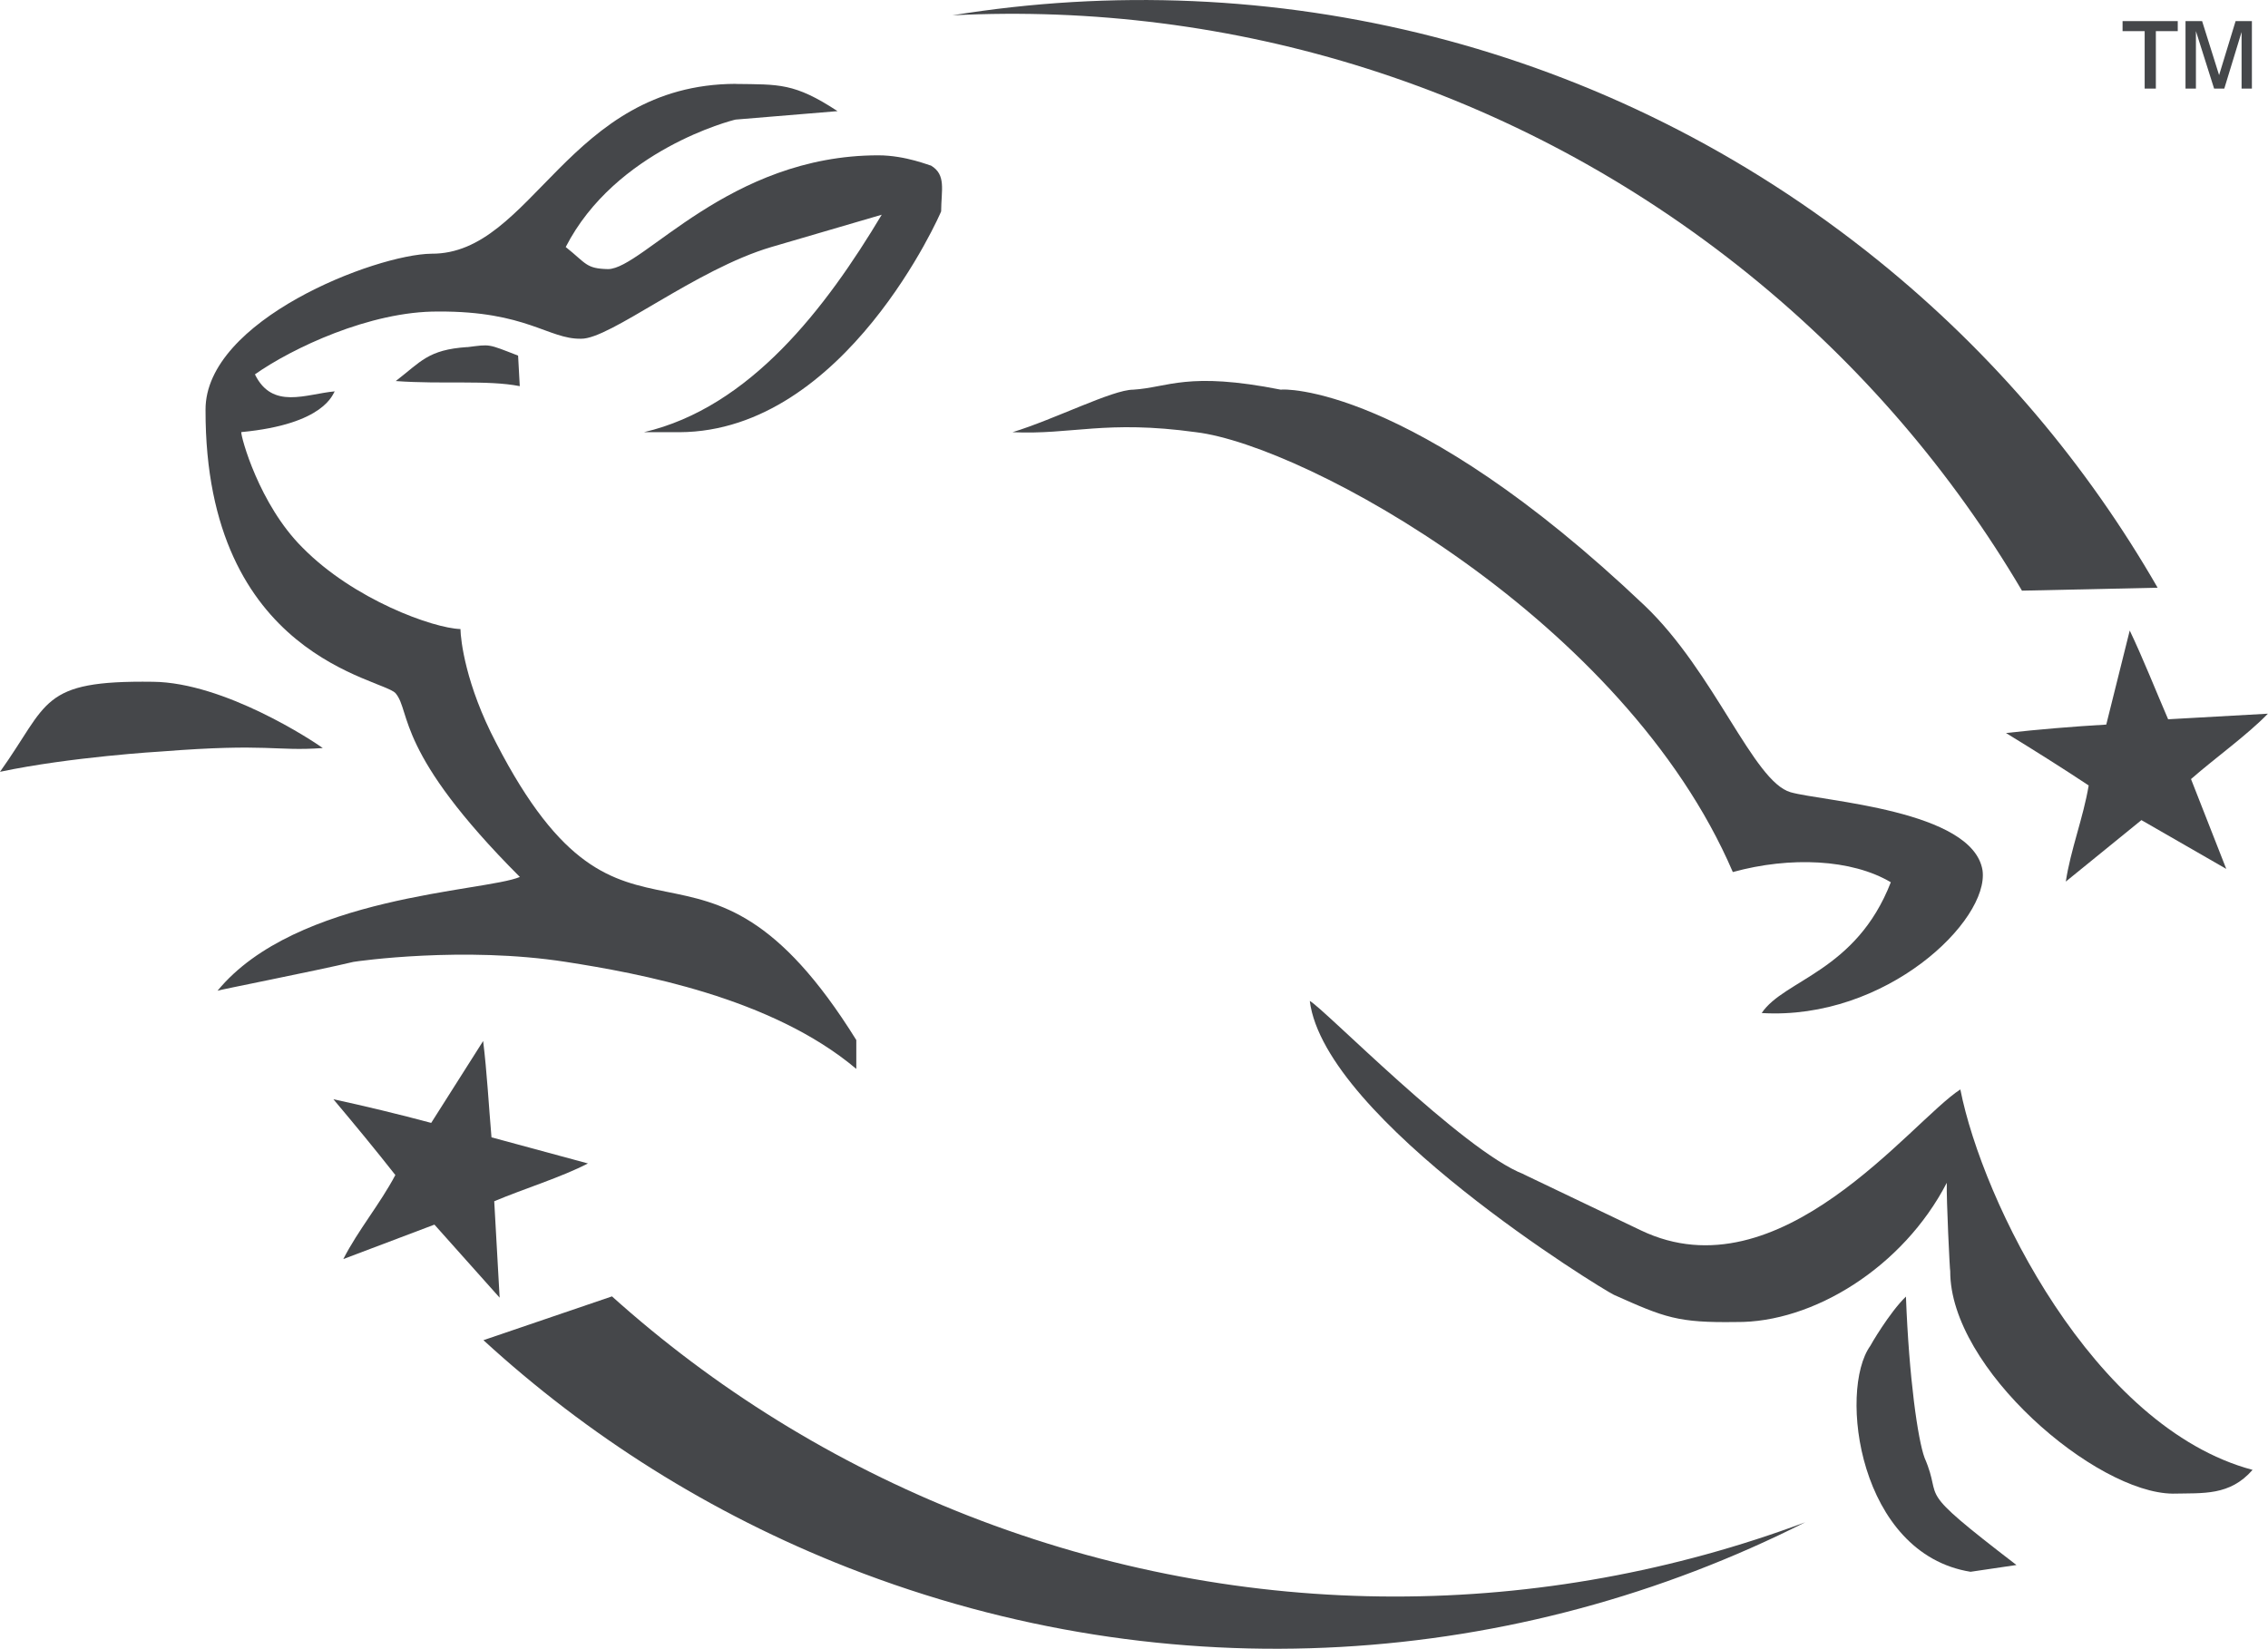 <?xml version="1.0" encoding="UTF-8"?>
<svg id="Layer_2" xmlns="http://www.w3.org/2000/svg" viewBox="0 0 230.96 167.93">
  <defs>
    <style>
      .cls-1 {
        fill: #45474a;
      }
    </style>
  </defs>
  <path class="cls-1" d="M205.9,60.16l13.82-.3c-7.15-12.43-16.64-23.78-28.46-33.33C163.74,4.29,129.36-3.7,96.99,1.56c28.33-1.44,57.27,7.14,81.07,26.36,11.47,9.27,20.76,20.23,27.84,32.23"/>
  <path class="cls-1" d="M62.32,132.04l-13.09,4.46c10.57,9.69,23.04,17.65,37.19,23.19,32.94,12.89,68.14,10.14,97.41-4.64-26.58,9.92-56.75,10.47-85.25-.68-13.73-5.38-25.9-13.02-36.26-22.33"/>
  <path class="cls-1" d="M115.39,39.69c3.6-.22,5.5-1.89,15.05,0,.01-.08,13.15-.71,37.02,21.97,7.13,6.78,11.09,17.95,14.88,19.03,3.24.93,18.56,1.8,19.55,7.96.69,5.11-9.82,15.29-22.49,14.53,2.29-3.42,9.61-4.22,13.15-13.32-3.97-2.36-10.24-2.65-16.09-1.04-11.02-25.68-43.49-43.45-54.67-44.8-9.21-1.27-12.67.28-18.68,0,4.28-1.31,10.19-4.33,12.28-4.33"/>
  <path class="cls-1" d="M74.91,8.55c4.43.06,5.98-.12,10.38,2.77l-10.38.86c-.33.06-12.23,3.09-17.3,12.98,2.12,1.69,2.05,2.2,4.32,2.25,3.57-.05,12.29-11.59,27.51-11.59,2.81,0,5.32,1.08,5.36,1.04,1.58.94,1.05,2.5,1.04,4.67,0,.06-9.72,22.41-26.64,22.49h-3.63c10.82-2.53,18.52-12.63,24.22-22.15l-11.24,3.29c-7.76,2.29-16.43,9.4-19.38,9.34-3.32.06-5.56-2.82-14.53-2.77-6.96-.05-14.96,3.77-18.68,6.4,1.77,3.63,5.19,2,8.13,1.73-.2.21-.95,3.34-9.52,4.15-.05.45,1.81,7.36,6.23,11.76,5.23,5.32,13.34,8.22,16.09,8.3.02,1.12.52,5.66,3.63,11.59,13.33,25.86,20.64,4.48,36.68,30.27v2.94c-8.65-7.3-22.21-9.75-29.58-10.9-10.42-1.62-21.24-.07-21.63,0-3.76.9-13.85,2.88-13.84,2.94,7.99-9.72,27.2-10.08,30.79-11.59-12.67-12.69-11.08-16.79-12.63-18.68-1.19-1.56-19.43-3.58-19.38-28.89-.05-9.15,17.32-15.85,23.01-15.91,10.31.06,13.85-17.24,30.97-17.3"/>
  <path class="cls-1" d="M47.57,35.36c2.41-.3,2.04-.36,5.19.86l.17,3.11c-3.33-.65-7.84-.17-12.63-.52,2.56-1.96,3.27-3.19,7.27-3.46"/>
  <path class="cls-1" d="M15.57,69.44c7.29.07,16.3,6.02,17.3,6.75-4.88.35-5.47-.51-16.43.35-.07,0-9.26.55-16.44,2.07,5.02-7.02,4.02-9.33,15.57-9.17"/>
  <path class="cls-1" d="M155.17,119.61l11.94,5.71c14.13,6.76,27.49-11.11,32.52-14.36,2.25,11.4,13.51,34.42,29.76,38.75-2.33,2.66-5.01,2.35-8.13,2.42-7.84-.07-22.7-12.74-22.66-22.66-.04.05-.4-7.34-.35-9-4.45,8.61-13.64,14.27-21.45,14.18-5.96.09-7.26-.45-12.45-2.77-1.13-.52-29.44-17.83-30.97-29.93,1.31.63,15.62,15.3,21.8,17.65"/>
  <path class="cls-1" d="M205.34,159.4l-4.67.69c-11.4-1.83-13.48-18.45-10.21-23.01-.02,0,1.96-3.42,3.63-5.02.31,8.27,1.21,14.57,1.9,16.43,2.01,4.63-1.41,2.65,9.34,10.9"/>
  <path class="cls-1" d="M50.33,122.35c3.06-1.29,6.83-2.44,9.54-3.85l-9.82-2.66c-.28-3.25-.46-6.65-.85-9.81l-5.29,8.34c-3.2-.86-6.81-1.73-9.96-2.41,2.17,2.58,4.26,5.11,6.31,7.72-1.58,2.98-3.78,5.59-5.3,8.56l9.28-3.51,6.64,7.44"/>
  <path class="cls-1" d="M223.12,79.35c2.5-2.19,5.71-4.47,7.83-6.66l-10.16.57c-1.29-2.99-2.54-6.17-3.91-9.04l-2.39,9.58c-3.31.19-7.01.5-10.21.86,2.87,1.76,5.66,3.51,8.42,5.34-.56,3.33-1.83,6.5-2.33,9.79l7.7-6.26,8.64,4.97"/>
  <path class="cls-1" d="M218.4,3.17h-2.25v-1.02h5.62v1.02h-2.23v5.85h-1.14V3.17M222.55,2.15h1.7l1.73,5.5,1.68-5.5h1.66v6.87h-1.05V3.26l-1.76,5.76h-1.04l-1.85-5.85v5.85h-1.06V2.15Z"/>
</svg>